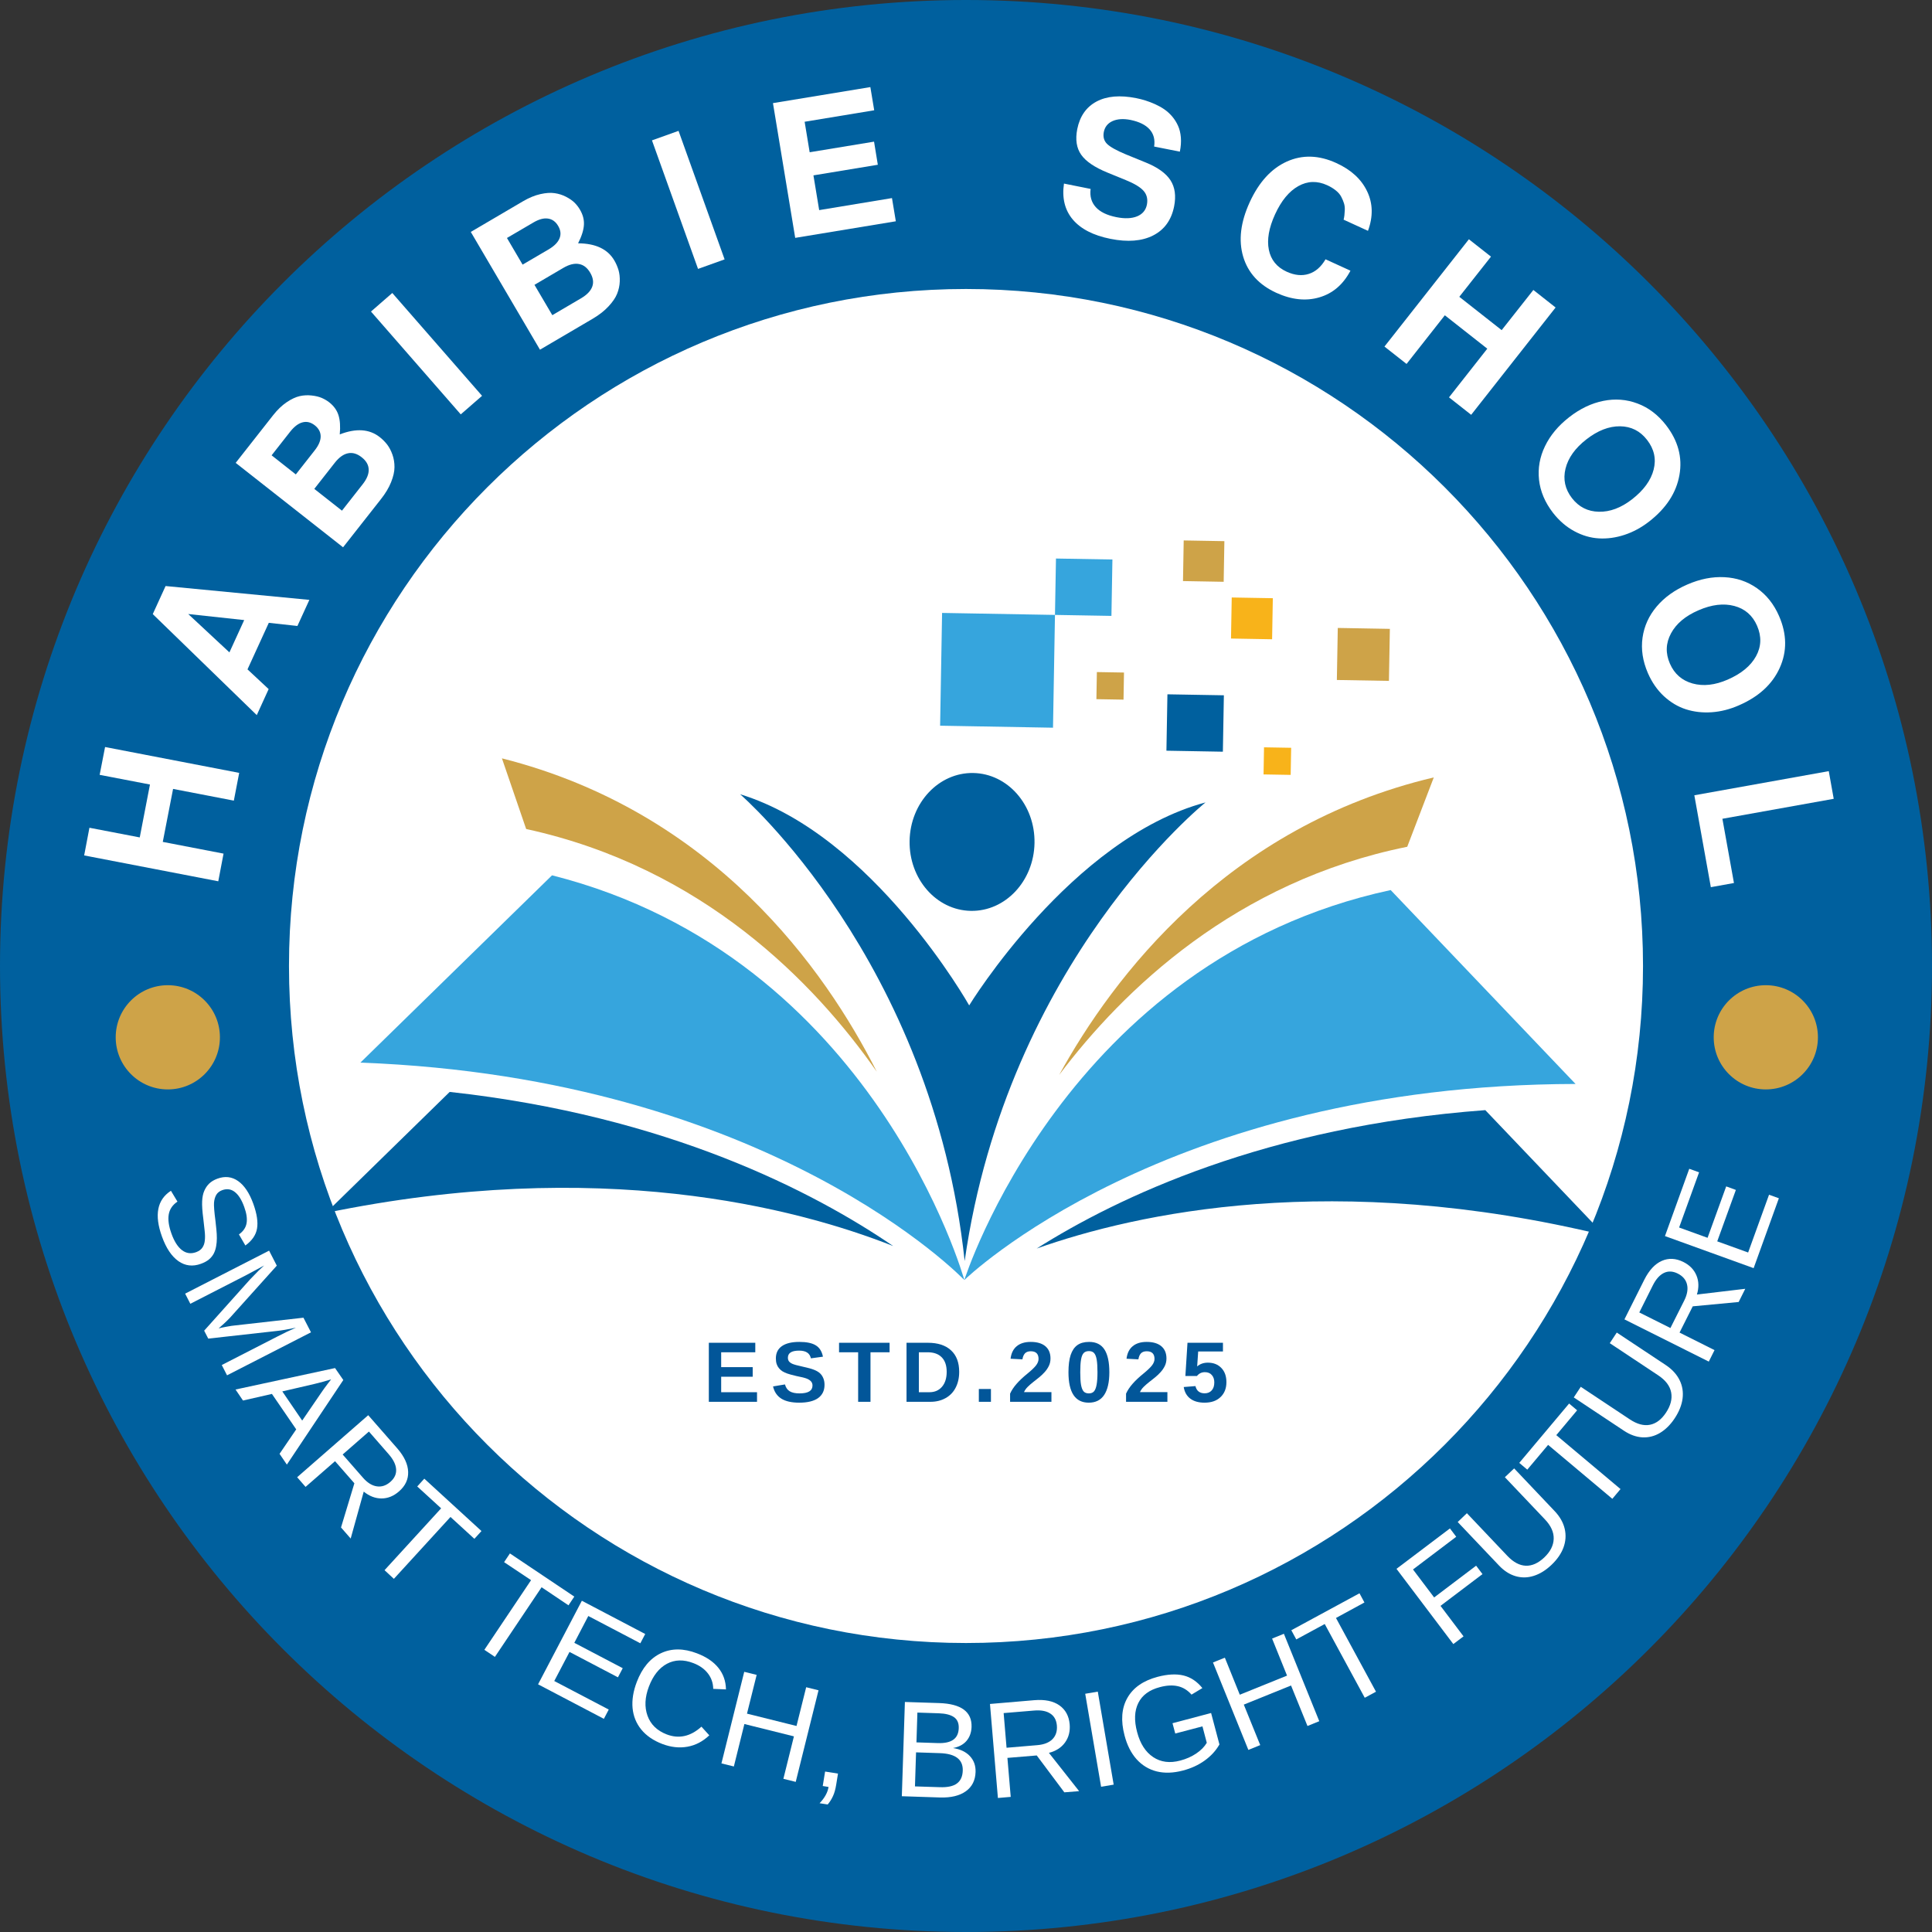 <svg xmlns="http://www.w3.org/2000/svg" xmlns:xlink="http://www.w3.org/1999/xlink" width="512" zoomAndPan="magnify" viewBox="0 0 384 384" height="512" preserveAspectRatio="xMidYMid meet" version="1.0"><rect x="0" y="0" width="384" height="384" fill="#333333" stroke="none"/><defs><g/><clipPath id="00ae2fe499"><path d="M 192 0 C 85.961 0 0 85.961 0 192 C 0 298.039 85.961 384 192 384 C 298.039 384 384 298.039 384 192 C 384 85.961 298.039 0 192 0 Z M 192 0 " clip-rule="nonzero"/></clipPath><clipPath id="7a57d442fa"><path d="M 57.438 57.438 L 326.562 57.438 L 326.562 326.562 L 57.438 326.562 Z M 57.438 57.438 " clip-rule="nonzero"/></clipPath><clipPath id="7ba59be130"><path d="M 192 57.438 C 117.684 57.438 57.438 117.684 57.438 192 C 57.438 266.316 117.684 326.562 192 326.562 C 266.316 326.562 326.562 266.316 326.562 192 C 326.562 117.684 266.316 57.438 192 57.438 Z M 192 57.438 " clip-rule="nonzero"/></clipPath><clipPath id="dd21ffedb2"><path d="M 191.66 176.793 L 313.188 176.793 L 313.188 254.414 L 191.66 254.414 Z M 191.66 176.793 " clip-rule="nonzero"/></clipPath><clipPath id="339d697156"><path d="M 206.02 220.477 L 318.953 220.477 L 318.953 248.312 L 206.02 248.312 Z M 206.02 220.477 " clip-rule="nonzero"/></clipPath><clipPath id="f5f927dfab"><path d="M 71.422 173.797 L 191.875 173.797 L 191.875 254.414 L 71.422 254.414 Z M 71.422 173.797 " clip-rule="nonzero"/></clipPath><clipPath id="860d5d7da4"><path d="M 64.738 217 L 178 217 L 178 248 L 64.738 248 Z M 64.738 217 " clip-rule="nonzero"/></clipPath><clipPath id="8ba869fd02"><path d="M 235 107.414 L 244 107.414 L 244 116 L 235 116 Z M 235 107.414 " clip-rule="nonzero"/></clipPath><clipPath id="bfa860cc69"><path d="M 22.996 195.816 L 43.711 195.816 L 43.711 216.531 L 22.996 216.531 Z M 22.996 195.816 " clip-rule="nonzero"/></clipPath><clipPath id="98c6e866ce"><path d="M 33.355 195.816 C 27.633 195.816 22.996 200.453 22.996 206.172 C 22.996 211.895 27.633 216.531 33.355 216.531 C 39.074 216.531 43.711 211.895 43.711 206.172 C 43.711 200.453 39.074 195.816 33.355 195.816 Z M 33.355 195.816 " clip-rule="nonzero"/></clipPath><clipPath id="e7bf8278f8"><path d="M 340.613 195.816 L 361.328 195.816 L 361.328 216.531 L 340.613 216.531 Z M 340.613 195.816 " clip-rule="nonzero"/></clipPath><clipPath id="3d5fe58090"><path d="M 350.969 195.816 C 345.25 195.816 340.613 200.453 340.613 206.172 C 340.613 211.895 345.25 216.531 350.969 216.531 C 356.691 216.531 361.328 211.895 361.328 206.172 C 361.328 200.453 356.691 195.816 350.969 195.816 Z M 350.969 195.816 " clip-rule="nonzero"/></clipPath></defs><g clip-path="url(#00ae2fe499)"><rect x="-38.4" width="460.8" fill="#00609e" y="-38.4" height="460.8" fill-opacity="1"/></g><g clip-path="url(#7a57d442fa)"><g clip-path="url(#7ba59be130)"><path fill="#ffffff" d="M 57.438 57.438 L 326.562 57.438 L 326.562 326.562 L 57.438 326.562 Z M 57.438 57.438 " fill-opacity="1" fill-rule="nonzero"/></g></g><g clip-path="url(#dd21ffedb2)"><path fill="#36a5dd" d="M 276.406 176.906 L 313.152 215.445 C 231.359 215.617 191.668 254.418 191.668 254.418 C 191.668 254.418 211.738 190.844 276.406 176.906 " fill-opacity="1" fill-rule="nonzero"/></g><g clip-path="url(#339d697156)"><path fill="#00609e" d="M 318.953 245.547 C 265.113 232.441 225.801 241.164 206.047 248.156 C 222.117 237.992 251.688 223.867 295.215 220.648 L 318.953 245.547 " fill-opacity="1" fill-rule="nonzero"/></g><g clip-path="url(#f5f927dfab)"><path fill="#36a5dd" d="M 109.719 173.977 L 71.633 211.203 C 153.371 214.246 191.668 254.418 191.668 254.418 C 191.668 254.418 173.852 190.18 109.719 173.977 " fill-opacity="1" fill-rule="nonzero"/></g><g clip-path="url(#860d5d7da4)"><path fill="#00609e" d="M 64.777 241.078 C 119.047 229.871 158.027 239.973 177.523 247.656 C 161.82 236.934 132.766 221.777 89.379 217.027 L 64.777 241.078 " fill-opacity="1" fill-rule="nonzero"/></g><path fill="#cea348" d="M 284.977 154.516 L 279.699 168.301 C 245.559 175.203 223.246 196.754 210.523 213.641 C 221.277 194.086 243.898 164.234 284.977 154.516 " fill-opacity="1" fill-rule="nonzero"/><path fill="#cea348" d="M 99.762 150.727 L 104.578 164.77 C 139.691 172.422 161.887 195.316 174.262 213.004 C 164.027 192.73 141.883 161.371 99.762 150.727 " fill-opacity="1" fill-rule="nonzero"/><path fill="#00609e" d="M 192.633 199.832 C 192.633 199.832 173.539 165.941 147.105 157.863 C 147.105 157.863 185.332 190.781 191.734 250.641 C 200.246 191.043 239.609 159.488 239.609 159.488 C 212.906 166.633 192.633 199.832 192.633 199.832 " fill-opacity="1" fill-rule="nonzero"/><path fill="#00609e" d="M 205.617 167.559 C 205.75 159.992 200.301 153.762 193.445 153.641 C 186.59 153.52 180.922 159.555 180.789 167.125 C 180.656 174.691 186.105 180.922 192.961 181.043 C 199.816 181.164 205.484 175.125 205.617 167.559 " fill-opacity="1" fill-rule="nonzero"/><path fill="#36a5dd" d="M 209.684 122.219 L 187.246 121.824 L 186.855 144.238 L 209.293 144.637 L 209.684 122.219 " fill-opacity="1" fill-rule="nonzero"/><path fill="#36a5dd" d="M 221.102 111.207 L 209.883 111.012 L 209.684 122.219 L 220.906 122.414 L 221.102 111.207 " fill-opacity="1" fill-rule="nonzero"/><path fill="#00609e" d="M 243.254 138.195 L 232.035 138 L 231.836 149.207 L 243.055 149.406 L 243.254 138.195 " fill-opacity="1" fill-rule="nonzero"/><path fill="#cea348" d="M 223.402 133.672 L 218.012 133.578 L 217.918 138.965 L 223.309 139.059 L 223.402 133.672 " fill-opacity="1" fill-rule="nonzero"/><path fill="#cea348" d="M 276.246 124.992 L 265.895 124.809 L 265.711 135.152 L 276.062 135.332 L 276.246 124.992 " fill-opacity="1" fill-rule="nonzero"/><path fill="#f8b31a" d="M 256.629 148.629 L 251.234 148.535 L 251.141 153.922 L 256.531 154.016 L 256.629 148.629 " fill-opacity="1" fill-rule="nonzero"/><g clip-path="url(#8ba869fd02)"><path fill="#cea348" d="M 243.355 107.559 L 235.27 107.418 L 235.129 115.492 L 243.215 115.637 L 243.355 107.559 " fill-opacity="1" fill-rule="nonzero"/></g><path fill="#f8b31a" d="M 252.984 118.898 L 244.816 118.754 L 244.672 126.914 L 252.84 127.059 L 252.984 118.898 " fill-opacity="1" fill-rule="nonzero"/><g fill="#ffffff" fill-opacity="1"><g transform="translate(42.9, 177.632)"><g><path d="M -8.5 -20.828 L -10.547 -10.297 L 1.531 -7.969 L 0.484 -2.469 L -26.172 -7.609 L -25.125 -13.109 L -15.125 -11.188 L -13.094 -21.703 L -23.094 -23.625 L -22.016 -29.156 L 4.641 -24.016 L 3.578 -18.5 Z M -8.5 -20.828 "/></g></g></g><g fill="#ffffff" fill-opacity="1"><g transform="translate(50.63, 143.011)"><g><path d="M 2.797 -19.219 L -1.438 -9.969 L 2.766 -6.047 L 0.406 -0.875 L -20.266 -20.953 L -17.719 -26.531 L 10.859 -23.781 L 8.484 -18.594 Z M -2.094 -19.766 L -13.219 -20.969 L -5.031 -13.344 Z M -2.094 -19.766 "/></g></g></g><g fill="#ffffff" fill-opacity="1"><g transform="translate(66.297, 111.186)"><g><path d="M 9.172 -24.312 C 9.723 -23.883 10.211 -23.395 10.641 -22.844 C 11.066 -22.289 11.422 -21.617 11.703 -20.828 C 11.984 -20.035 12.117 -19.203 12.109 -18.328 C 12.109 -17.461 11.883 -16.473 11.438 -15.359 C 11 -14.254 10.328 -13.129 9.422 -11.984 L 1.891 -2.406 L -19.453 -19.188 L -12 -28.672 C -11.156 -29.742 -10.266 -30.598 -9.328 -31.234 C -8.391 -31.867 -7.523 -32.273 -6.734 -32.453 C -5.941 -32.629 -5.148 -32.672 -4.359 -32.578 C -3.566 -32.492 -2.895 -32.332 -2.344 -32.094 C -1.789 -31.852 -1.297 -31.562 -0.859 -31.219 C 0.047 -30.508 0.656 -29.664 0.969 -28.688 C 1.289 -27.707 1.379 -26.426 1.234 -24.844 C 4.473 -26.102 7.117 -25.926 9.172 -24.312 Z M -12.312 -20.688 L -7.5 -16.891 L -3.781 -21.625 C -2.969 -22.645 -2.562 -23.582 -2.562 -24.438 C -2.562 -25.289 -2.945 -26.023 -3.719 -26.641 C -4.5 -27.254 -5.301 -27.457 -6.125 -27.25 C -6.957 -27.051 -7.781 -26.441 -8.594 -25.422 Z M -3.828 -14.016 L 1.672 -9.688 L 5.766 -14.906 C 6.609 -15.969 7.016 -16.953 6.984 -17.859 C 6.961 -18.773 6.5 -19.586 5.594 -20.297 C 4.688 -21.016 3.781 -21.281 2.875 -21.094 C 1.977 -20.914 1.109 -20.297 0.266 -19.234 Z M -3.828 -14.016 "/></g></g></g><g fill="#ffffff" fill-opacity="1"><g transform="translate(89.829, 83.891)"><g><path d="M -11.859 -25.656 L 5.984 -5.219 L 1.75 -1.531 L -16.094 -21.969 Z M -11.859 -25.656 "/></g></g></g><g fill="#ffffff" fill-opacity="1"><g transform="translate(104.683, 71.051)"><g><path d="M 17.422 -19.281 C 17.773 -18.676 18.051 -18.039 18.25 -17.375 C 18.445 -16.707 18.531 -15.953 18.5 -15.109 C 18.469 -14.273 18.289 -13.457 17.969 -12.656 C 17.645 -11.852 17.07 -11.016 16.25 -10.141 C 15.438 -9.266 14.406 -8.457 13.156 -7.719 L 2.641 -1.547 L -11.109 -24.953 L -0.703 -31.062 C 0.473 -31.75 1.613 -32.219 2.719 -32.469 C 3.82 -32.719 4.773 -32.781 5.578 -32.656 C 6.379 -32.539 7.129 -32.301 7.828 -31.938 C 8.535 -31.57 9.102 -31.176 9.531 -30.75 C 9.957 -30.32 10.305 -29.867 10.578 -29.391 C 11.172 -28.391 11.438 -27.379 11.375 -26.359 C 11.32 -25.336 10.938 -24.113 10.219 -22.688 C 13.695 -22.676 16.098 -21.539 17.422 -19.281 Z M -3.922 -23.75 L -0.812 -18.453 L 4.391 -21.5 C 5.504 -22.164 6.219 -22.895 6.531 -23.688 C 6.852 -24.477 6.758 -25.301 6.25 -26.156 C 5.75 -27.008 5.07 -27.492 4.219 -27.609 C 3.375 -27.734 2.395 -27.461 1.281 -26.797 Z M 1.547 -14.438 L 5.094 -8.406 L 10.812 -11.766 C 11.977 -12.453 12.719 -13.223 13.031 -14.078 C 13.344 -14.93 13.207 -15.852 12.625 -16.844 C 12.039 -17.844 11.289 -18.422 10.375 -18.578 C 9.469 -18.742 8.43 -18.484 7.266 -17.797 Z M 1.547 -14.438 "/></g></g></g><g fill="#ffffff" fill-opacity="1"><g transform="translate(136.553, 54.227)"><g><path d="M -1.688 -28.219 L 7.469 -2.672 L 2.188 -0.781 L -6.969 -26.328 Z M -1.688 -28.219 "/></g></g></g><g fill="#ffffff" fill-opacity="1"><g transform="translate(155.162, 47.762)"><g><path d="M 6.516 -12.906 L 7.656 -6 L 22.125 -8.391 L 22.891 -3.781 L 2.891 -0.484 L -1.531 -27.266 L 17.828 -30.453 L 18.594 -25.844 L 4.766 -23.562 L 5.766 -17.5 L 18.562 -19.609 L 19.312 -15.016 Z M 6.516 -12.906 "/></g></g></g><g fill="#ffffff" fill-opacity="1"><g transform="translate(188.997, 43.684)"><g/></g></g><g fill="#ffffff" fill-opacity="1"><g transform="translate(208.69, 44.206)"><g><path d="M 25.812 -14.062 L 20.703 -15.078 C 20.91 -16.461 20.609 -17.602 19.797 -18.5 C 18.992 -19.395 17.723 -20.02 15.984 -20.375 C 14.578 -20.645 13.395 -20.566 12.438 -20.141 C 11.488 -19.711 10.91 -18.992 10.703 -17.984 C 10.516 -17.016 10.727 -16.223 11.344 -15.609 C 11.957 -15.004 13.195 -14.312 15.062 -13.531 L 19.078 -11.891 C 21.43 -10.93 23.055 -9.758 23.953 -8.375 C 24.848 -6.988 25.086 -5.254 24.672 -3.172 C 24.129 -0.461 22.738 1.457 20.5 2.594 C 18.27 3.727 15.441 3.953 12.016 3.266 C 8.617 2.586 6.125 1.305 4.531 -0.578 C 2.945 -2.461 2.363 -4.844 2.781 -7.719 L 8.078 -6.656 C 7.891 -5.219 8.227 -4.016 9.094 -3.047 C 9.957 -2.086 11.32 -1.422 13.188 -1.047 C 14.852 -0.711 16.227 -0.766 17.312 -1.203 C 18.395 -1.648 19.047 -2.426 19.266 -3.531 C 19.473 -4.613 19.258 -5.52 18.625 -6.25 C 17.988 -6.988 16.797 -7.711 15.047 -8.422 L 11.453 -9.891 C 8.879 -10.941 7.129 -12.129 6.203 -13.453 C 5.273 -14.773 5.016 -16.473 5.422 -18.547 C 5.941 -21.117 7.223 -22.945 9.266 -24.031 C 11.305 -25.113 13.926 -25.336 17.125 -24.703 C 17.758 -24.578 18.375 -24.422 18.969 -24.234 C 19.57 -24.047 20.211 -23.801 20.891 -23.5 C 21.566 -23.195 22.18 -22.852 22.734 -22.469 C 23.297 -22.082 23.816 -21.609 24.297 -21.047 C 24.773 -20.484 25.16 -19.867 25.453 -19.203 C 25.754 -18.547 25.941 -17.773 26.016 -16.891 C 26.086 -16.004 26.02 -15.062 25.812 -14.062 Z M 25.812 -14.062 "/></g></g></g><g fill="#ffffff" fill-opacity="1"><g transform="translate(241.366, 51.646)"><g><path d="M 25.688 -7.984 C 25.77 -8.316 25.82 -8.602 25.844 -8.844 C 25.875 -9.082 25.898 -9.438 25.922 -9.906 C 25.941 -10.383 25.891 -10.82 25.766 -11.219 C 25.648 -11.613 25.473 -12.039 25.234 -12.5 C 25.004 -12.957 24.648 -13.379 24.172 -13.766 C 23.691 -14.16 23.113 -14.516 22.438 -14.828 C 20.445 -15.742 18.531 -15.688 16.688 -14.656 C 14.852 -13.633 13.312 -11.766 12.062 -9.047 C 10.832 -6.359 10.422 -4.008 10.828 -2 C 11.234 0.008 12.414 1.461 14.375 2.359 C 15.957 3.078 17.414 3.223 18.75 2.797 C 20.094 2.379 21.207 1.41 22.094 -0.109 L 27.047 2.156 C 25.598 4.906 23.539 6.672 20.875 7.453 C 18.219 8.242 15.359 7.941 12.297 6.547 C 8.867 4.973 6.676 2.57 5.719 -0.656 C 4.77 -3.883 5.203 -7.477 7.016 -11.438 C 8.848 -15.438 11.305 -18.133 14.391 -19.531 C 17.484 -20.926 20.77 -20.828 24.25 -19.234 C 27.176 -17.898 29.211 -16.031 30.359 -13.625 C 31.516 -11.219 31.57 -8.598 30.531 -5.766 Z M 25.688 -7.984 "/></g></g></g><g fill="#ffffff" fill-opacity="1"><g transform="translate(273.188, 67.321)"><g><path d="M 22.422 1.984 L 13.984 -4.656 L 6.375 5.016 L 1.984 1.562 L 18.766 -19.766 L 23.156 -16.312 L 16.859 -8.328 L 25.281 -1.703 L 31.578 -9.688 L 36 -6.203 L 19.219 15.125 L 14.812 11.656 Z M 22.422 1.984 "/></g></g></g><g fill="#ffffff" fill-opacity="1"><g transform="translate(300.441, 89.931)"><g><path d="M 6.641 -1.25 C 7.68 -3.406 9.285 -5.328 11.453 -7.016 C 13.617 -8.703 15.875 -9.781 18.219 -10.25 C 20.57 -10.727 22.836 -10.555 25.016 -9.734 C 27.203 -8.922 29.094 -7.488 30.688 -5.438 C 33.094 -2.332 33.984 0.973 33.359 4.484 C 32.742 8.004 30.734 11.086 27.328 13.734 C 25.785 14.93 24.156 15.812 22.438 16.375 C 20.727 16.938 19.035 17.172 17.359 17.078 C 15.68 16.984 14.047 16.504 12.453 15.641 C 10.867 14.785 9.461 13.57 8.234 12 C 6.641 9.938 5.711 7.75 5.453 5.438 C 5.203 3.125 5.598 0.895 6.641 -1.25 Z M 26.922 -2.5 C 25.547 -4.281 23.754 -5.18 21.547 -5.203 C 19.348 -5.223 17.125 -4.359 14.875 -2.609 C 12.633 -0.867 11.25 1.066 10.719 3.203 C 10.195 5.336 10.625 7.297 12 9.078 C 13.363 10.836 15.145 11.738 17.344 11.781 C 19.551 11.832 21.75 11.008 23.938 9.312 C 26.258 7.508 27.691 5.539 28.234 3.406 C 28.773 1.281 28.336 -0.688 26.922 -2.5 Z M 26.922 -2.5 "/></g></g></g><g fill="#ffffff" fill-opacity="1"><g transform="translate(322.529, 120.126)"><g><path d="M 6.75 0.422 C 8.289 -1.398 10.32 -2.859 12.844 -3.953 C 15.363 -5.047 17.816 -5.531 20.203 -5.406 C 22.598 -5.289 24.75 -4.566 26.656 -3.234 C 28.57 -1.898 30.047 -0.047 31.078 2.328 C 32.641 5.93 32.68 9.363 31.203 12.625 C 29.734 15.883 27.02 18.367 23.062 20.078 C 21.281 20.859 19.488 21.312 17.688 21.438 C 15.883 21.562 14.18 21.367 12.578 20.859 C 10.984 20.348 9.52 19.477 8.188 18.25 C 6.863 17.02 5.801 15.488 5 13.656 C 3.969 11.27 3.613 8.922 3.938 6.609 C 4.27 4.305 5.207 2.242 6.75 0.422 Z M 26.703 4.25 C 25.805 2.188 24.297 0.875 22.172 0.312 C 20.047 -0.25 17.676 0.035 15.062 1.172 C 12.457 2.297 10.633 3.828 9.594 5.766 C 8.551 7.703 8.477 9.703 9.375 11.766 C 10.258 13.805 11.758 15.125 13.875 15.719 C 16 16.312 18.328 16.055 20.859 14.953 C 23.566 13.773 25.445 12.223 26.5 10.297 C 27.551 8.379 27.617 6.363 26.703 4.25 Z M 26.703 4.25 "/></g></g></g><g fill="#ffffff" fill-opacity="1"><g transform="translate(336.231, 155.145)"><g><path d="M 28.234 3.625 L 6.109 7.594 L 8.406 20.359 L 3.812 21.188 L 0.531 2.922 L 27.25 -1.875 Z M 28.234 3.625 "/></g></g></g><g fill="#ffffff" fill-opacity="1"><g transform="translate(29.319, 237.051)"><g><path d="M 10.609 14.141 C 8.984 14.734 7.492 14.555 6.141 13.609 C 4.797 12.66 3.707 11.035 2.875 8.734 C 1.32 4.43 1.914 1.395 4.656 -0.375 L 5.953 1.781 C 4.984 2.426 4.406 3.273 4.219 4.328 C 4.039 5.379 4.223 6.656 4.766 8.156 C 5.316 9.688 6.008 10.773 6.844 11.422 C 7.688 12.066 8.625 12.203 9.656 11.828 C 10.227 11.617 10.645 11.316 10.906 10.922 C 11.176 10.535 11.336 10.062 11.391 9.5 C 11.453 8.945 11.441 8.312 11.359 7.594 C 11.285 6.875 11.195 6.082 11.094 5.219 C 10.895 3.707 10.816 2.535 10.859 1.703 C 10.898 0.879 11.039 0.191 11.281 -0.359 C 11.52 -0.922 11.848 -1.406 12.266 -1.812 C 12.691 -2.219 13.234 -2.539 13.891 -2.781 C 15.398 -3.332 16.77 -3.176 18 -2.312 C 19.238 -1.445 20.25 0.062 21.031 2.219 C 21.75 4.219 21.992 5.859 21.766 7.141 C 21.547 8.422 20.773 9.539 19.453 10.5 L 18.172 8.297 C 19.023 7.703 19.531 6.961 19.688 6.078 C 19.844 5.191 19.688 4.109 19.219 2.828 C 18.707 1.41 18.082 0.422 17.344 -0.141 C 16.613 -0.711 15.785 -0.832 14.859 -0.5 C 14.316 -0.301 13.922 0.004 13.672 0.422 C 13.422 0.848 13.27 1.375 13.219 2 C 13.176 2.625 13.27 3.812 13.5 5.562 C 13.57 6.145 13.633 6.734 13.688 7.328 C 13.75 7.922 13.781 8.492 13.781 9.047 C 13.781 9.598 13.734 10.129 13.641 10.641 C 13.555 11.16 13.398 11.645 13.172 12.094 C 12.941 12.539 12.617 12.938 12.203 13.281 C 11.785 13.625 11.254 13.91 10.609 14.141 Z M 10.609 14.141 "/></g></g></g><g fill="#ffffff" fill-opacity="1"><g transform="translate(35.782, 255.137)"><g><path d="M 8.297 16.172 L 19.422 10.469 C 20.648 9.832 21.852 9.258 23.031 8.75 C 21.414 9.094 20.133 9.312 19.188 9.406 L 5.609 10.922 L 4.797 9.344 L 13.922 -0.844 L 15.578 -2.547 L 16.703 -3.609 L 15.391 -2.891 L 13.172 -1.703 L 2.047 4 L 1.016 1.984 L 17.703 -6.562 L 19.234 -3.578 L 9.922 6.781 C 9.547 7.176 9.129 7.582 8.672 8 C 8.223 8.414 7.891 8.711 7.672 8.891 C 8.016 8.797 8.555 8.68 9.297 8.547 C 10.047 8.41 10.52 8.336 10.719 8.328 L 24.531 6.766 L 26.031 9.672 L 9.344 18.219 Z M 8.297 16.172 "/></g></g></g><g fill="#ffffff" fill-opacity="1"><g transform="translate(46.782, 276.147)"><g><path d="M 8.781 12.812 L 12.094 7.953 L 7.266 0.906 L 1.516 2.219 L 0.031 0.031 L 19.812 -4.234 L 21.453 -1.859 L 10.234 14.953 Z M 19.031 -1.984 L 18.656 -1.875 C 17.926 -1.645 16.969 -1.383 15.781 -1.094 L 9.328 0.406 L 13.281 6.203 L 17.031 0.719 C 17.395 0.176 17.828 -0.422 18.328 -1.078 Z M 19.031 -1.984 "/></g></g></g><g fill="#ffffff" fill-opacity="1"><g transform="translate(57.592, 291.922)"><g><path d="M 10.188 11.672 L 12.844 2.891 L 9 -1.5 L 3.141 3.609 L 1.469 1.688 L 15.594 -10.641 L 21.406 -4 C 22.781 -2.406 23.488 -0.863 23.531 0.625 C 23.582 2.113 22.977 3.406 21.719 4.5 C 20.664 5.426 19.516 5.895 18.266 5.906 C 17.016 5.914 15.828 5.461 14.703 4.547 L 12.109 13.875 Z M 20 2.609 C 20.82 1.891 21.203 1.062 21.141 0.125 C 21.086 -0.812 20.602 -1.805 19.688 -2.859 L 15.734 -7.391 L 10.516 -2.828 L 14.547 1.781 C 15.43 2.789 16.348 3.363 17.297 3.5 C 18.254 3.645 19.156 3.348 20 2.609 Z M 20 2.609 "/></g></g></g><g fill="#ffffff" fill-opacity="1"><g transform="translate(71.226, 307.337)"><g><path d="M 18.312 -5.828 L 7.062 6.469 L 5.203 4.75 L 16.453 -7.547 L 11.703 -11.891 L 13.109 -13.438 L 24.469 -3.031 L 23.062 -1.484 Z M 18.312 -5.828 "/></g></g></g><g fill="#ffffff" fill-opacity="1"><g transform="translate(84.075, 318.822)"><g/></g></g><g fill="#ffffff" fill-opacity="1"><g transform="translate(90.412, 323.991)"><g><path d="M 17.234 -8.516 L 7.953 5.328 L 5.859 3.922 L 15.141 -9.922 L 9.781 -13.5 L 10.938 -15.234 L 23.734 -6.656 L 22.578 -4.922 Z M 17.234 -8.516 "/></g></g></g><g fill="#ffffff" fill-opacity="1"><g transform="translate(104.961, 333.74)"><g><path d="M 1.984 1.031 L 10.688 -15.578 L 23.281 -8.969 L 22.312 -7.125 L 11.969 -12.547 L 9.188 -7.219 L 18.812 -2.172 L 17.859 -0.359 L 8.234 -5.406 L 5.203 0.375 L 16.031 6.047 L 15.062 7.891 Z M 1.984 1.031 "/></g></g></g><g fill="#ffffff" fill-opacity="1"><g transform="translate(121.901, 342.611)"><g><path d="M 15.891 -12.062 C 13.961 -12.801 12.219 -12.754 10.656 -11.922 C 9.102 -11.086 7.91 -9.582 7.078 -7.406 C 6.266 -5.27 6.172 -3.332 6.797 -1.594 C 7.422 0.133 8.688 1.367 10.594 2.109 C 13.039 3.047 15.348 2.535 17.516 0.578 L 19.078 2.297 C 17.785 3.523 16.336 4.281 14.734 4.562 C 13.129 4.852 11.461 4.672 9.734 4.016 C 7.961 3.336 6.57 2.383 5.562 1.156 C 4.562 -0.07 3.984 -1.492 3.828 -3.109 C 3.68 -4.734 3.961 -6.473 4.672 -8.328 C 5.742 -11.117 7.336 -13.016 9.453 -14.016 C 11.578 -15.023 13.969 -15.02 16.625 -14 C 18.488 -13.289 19.906 -12.332 20.875 -11.125 C 21.852 -9.914 22.359 -8.484 22.391 -6.828 L 19.859 -6.938 C 19.836 -8.113 19.477 -9.145 18.781 -10.031 C 18.094 -10.914 17.129 -11.594 15.891 -12.062 Z M 15.891 -12.062 "/></g></g></g><g fill="#ffffff" fill-opacity="1"><g transform="translate(141.219, 349.943)"><g><path d="M 14.484 3.609 L 16.578 -4.828 L 6.734 -7.281 L 4.641 1.156 L 2.172 0.547 L 6.703 -17.656 L 9.172 -17.047 L 7.25 -9.344 L 17.094 -6.891 L 19.016 -14.594 L 21.469 -13.984 L 16.938 4.219 Z M 14.484 3.609 "/></g></g></g><g fill="#ffffff" fill-opacity="1"><g transform="translate(161.026, 354.577)"><g><path d="M 5.531 -2.062 L 5.172 0.156 C 5.023 1.07 4.812 1.828 4.531 2.422 C 4.258 3.023 3.91 3.578 3.484 4.078 L 1.875 3.828 C 2.883 2.773 3.477 1.695 3.656 0.594 L 2.5 0.406 L 2.969 -2.469 Z M 5.531 -2.062 "/></g></g></g><g fill="#ffffff" fill-opacity="1"><g transform="translate(168.868, 355.829)"><g/></g></g><g fill="#ffffff" fill-opacity="1"><g transform="translate(177.011, 356.936)"><g><path d="M 16.891 -4.734 C 16.836 -3.066 16.191 -1.789 14.953 -0.906 C 13.711 -0.02 12.008 0.391 9.844 0.328 L 2.234 0.078 L 2.844 -18.656 L 9.656 -18.438 C 14.039 -18.289 16.188 -16.707 16.094 -13.688 C 16.051 -12.57 15.711 -11.645 15.078 -10.906 C 14.441 -10.176 13.551 -9.707 12.406 -9.5 C 13.875 -9.27 15 -8.727 15.781 -7.875 C 16.562 -7.031 16.93 -5.984 16.891 -4.734 Z M 13.547 -13.469 C 13.578 -14.469 13.254 -15.195 12.578 -15.656 C 11.898 -16.113 10.906 -16.363 9.594 -16.406 L 5.328 -16.547 L 5.141 -10.625 L 9.406 -10.484 C 10.758 -10.441 11.781 -10.664 12.469 -11.156 C 13.156 -11.645 13.516 -12.414 13.547 -13.469 Z M 14.344 -5.016 C 14.414 -7.223 12.898 -8.379 9.797 -8.484 L 5.062 -8.641 L 4.844 -1.875 L 9.781 -1.719 C 11.332 -1.664 12.473 -1.914 13.203 -2.469 C 13.93 -3.02 14.312 -3.867 14.344 -5.016 Z M 14.344 -5.016 "/></g></g></g><g fill="#ffffff" fill-opacity="1"><g transform="translate(196.123, 357.551)"><g><path d="M 15.422 -1.312 L 9.938 -8.641 L 4.109 -8.156 L 4.766 -0.406 L 2.219 -0.188 L 0.641 -18.875 L 9.438 -19.625 C 11.539 -19.801 13.203 -19.461 14.422 -18.609 C 15.648 -17.754 16.336 -16.492 16.484 -14.828 C 16.598 -13.43 16.289 -12.227 15.562 -11.219 C 14.832 -10.207 13.766 -9.52 12.359 -9.156 L 18.359 -1.547 Z M 13.938 -14.594 C 13.844 -15.688 13.398 -16.484 12.609 -16.984 C 11.828 -17.492 10.742 -17.688 9.359 -17.562 L 3.359 -17.062 L 3.938 -10.172 L 10.047 -10.688 C 11.379 -10.801 12.383 -11.195 13.062 -11.875 C 13.738 -12.562 14.031 -13.469 13.938 -14.594 Z M 13.938 -14.594 "/></g></g></g><g fill="#ffffff" fill-opacity="1"><g transform="translate(216.367, 355.554)"><g><path d="M 2.484 -0.422 L -0.672 -18.906 L 1.828 -19.328 L 4.984 -0.844 Z M 2.484 -0.422 "/></g></g></g><g fill="#ffffff" fill-opacity="1"><g transform="translate(224.591, 354.426)"><g><path d="M -1.078 -9.484 C -1.859 -12.43 -1.672 -14.922 -0.516 -16.953 C 0.629 -18.984 2.629 -20.379 5.484 -21.141 C 7.492 -21.672 9.219 -21.758 10.656 -21.406 C 12.094 -21.051 13.336 -20.219 14.391 -18.906 L 12.234 -17.609 C 11.453 -18.492 10.547 -19.051 9.516 -19.281 C 8.484 -19.52 7.289 -19.457 5.938 -19.094 C 3.852 -18.551 2.426 -17.5 1.656 -15.938 C 0.883 -14.383 0.805 -12.457 1.422 -10.156 C 2.023 -7.863 3.086 -6.207 4.609 -5.188 C 6.129 -4.176 7.926 -3.945 10 -4.5 C 11.188 -4.812 12.242 -5.281 13.172 -5.906 C 14.098 -6.531 14.797 -7.238 15.266 -8.031 L 14.406 -11.297 L 9 -9.875 L 8.453 -11.922 L 16.125 -13.953 L 17.781 -7.703 C 17.082 -6.473 16.102 -5.406 14.844 -4.5 C 13.594 -3.602 12.148 -2.941 10.516 -2.516 C 8.617 -2.016 6.883 -1.957 5.312 -2.344 C 3.75 -2.738 2.414 -3.547 1.312 -4.766 C 0.219 -5.992 -0.578 -7.566 -1.078 -9.484 Z M -1.078 -9.484 "/></g></g></g><g fill="#ffffff" fill-opacity="1"><g transform="translate(246.043, 348.649)"><g><path d="M 13.828 -5.594 L 10.562 -13.641 L 1.172 -9.844 L 4.438 -1.797 L 2.078 -0.844 L -4.953 -18.219 L -2.594 -19.172 L 0.375 -11.812 L 9.766 -15.609 L 6.797 -22.969 L 9.141 -23.922 L 16.172 -6.547 Z M 13.828 -5.594 "/></g></g></g><g fill="#ffffff" fill-opacity="1"><g transform="translate(265.067, 340.803)"><g><path d="M 0.469 -19.219 L 8.422 -4.562 L 6.188 -3.359 L -1.766 -18.016 L -7.422 -14.953 L -8.406 -16.781 L 5.141 -24.125 L 6.125 -22.297 Z M 0.469 -19.219 "/></g></g></g><g fill="#ffffff" fill-opacity="1"><g transform="translate(280.126, 332.419)"><g/></g></g><g fill="#ffffff" fill-opacity="1"><g transform="translate(287.078, 328.115)"><g><path d="M -6.234 -16.172 L -2.031 -10.609 L 6.312 -16.922 L 7.578 -15.25 L -0.766 -8.938 L 3.812 -2.875 L 1.781 -1.344 L -9.516 -16.297 L 1.109 -24.328 L 2.359 -22.672 Z M -6.234 -16.172 "/></g></g></g><g fill="#ffffff" fill-opacity="1"><g transform="translate(301.105, 317.56)"><g><path d="M 7.234 -6.5 C 6.117 -5.445 4.953 -4.727 3.734 -4.344 C 2.523 -3.957 1.328 -3.938 0.141 -4.281 C -1.047 -4.625 -2.145 -5.328 -3.156 -6.391 L -11.375 -15.047 L -9.547 -16.797 L -1.484 -8.297 C -0.297 -7.055 0.914 -6.41 2.156 -6.359 C 3.395 -6.316 4.613 -6.859 5.812 -7.984 C 7.031 -9.141 7.66 -10.375 7.703 -11.688 C 7.754 -13 7.172 -14.297 5.953 -15.578 L -2 -23.953 L -0.156 -25.703 L 7.891 -17.219 C 8.93 -16.125 9.598 -14.953 9.891 -13.703 C 10.18 -12.461 10.102 -11.227 9.656 -10 C 9.207 -8.77 8.398 -7.602 7.234 -6.5 Z M 7.234 -6.5 "/></g></g></g><g fill="#ffffff" fill-opacity="1"><g transform="translate(315.934, 303.291)"><g><path d="M -6.609 -18.047 L 6.156 -7.328 L 4.531 -5.391 L -8.234 -16.109 L -12.375 -11.188 L -13.969 -12.531 L -4.062 -24.328 L -2.469 -22.984 Z M -6.609 -18.047 "/></g></g></g><g fill="#ffffff" fill-opacity="1"><g transform="translate(327.253, 289.872)"><g><path d="M 5.594 -7.953 C 4.75 -6.68 3.773 -5.719 2.672 -5.062 C 1.578 -4.414 0.414 -4.125 -0.812 -4.188 C -2.051 -4.258 -3.281 -4.703 -4.5 -5.516 L -14.453 -12.125 L -13.062 -14.234 L -3.297 -7.75 C -1.859 -6.801 -0.531 -6.445 0.688 -6.688 C 1.906 -6.926 2.969 -7.727 3.875 -9.094 C 4.801 -10.488 5.145 -11.828 4.906 -13.109 C 4.664 -14.398 3.805 -15.535 2.328 -16.516 L -7.297 -22.906 L -5.906 -25.016 L 3.844 -18.547 C 5.102 -17.703 6.016 -16.707 6.578 -15.562 C 7.141 -14.426 7.336 -13.207 7.172 -11.906 C 7.004 -10.602 6.477 -9.285 5.594 -7.953 Z M 5.594 -7.953 "/></g></g></g><g fill="#ffffff" fill-opacity="1"><g transform="translate(338.634, 272.627)"><g><path d="M 6.938 -13.844 L -2.188 -12.984 L -4.812 -7.766 L 2.141 -4.281 L 1 -2 L -15.766 -10.391 L -11.812 -18.281 C -10.863 -20.164 -9.707 -21.41 -8.344 -22.016 C -6.977 -22.617 -5.547 -22.547 -4.047 -21.797 C -2.797 -21.172 -1.93 -20.281 -1.453 -19.125 C -0.973 -17.977 -0.941 -16.711 -1.359 -15.328 L 8.25 -16.469 Z M -5.172 -19.5 C -6.148 -19.988 -7.062 -20.031 -7.906 -19.625 C -8.758 -19.219 -9.5 -18.391 -10.125 -17.141 L -12.812 -11.766 L -6.625 -8.672 L -3.875 -14.141 C -3.281 -15.336 -3.098 -16.406 -3.328 -17.344 C -3.555 -18.281 -4.172 -19 -5.172 -19.5 Z M -5.172 -19.5 "/></g></g></g><g fill="#ffffff" fill-opacity="1"><g transform="translate(347.783, 254.149)"><g><path d="M 0.766 -2.094 L -16.859 -8.469 L -12.031 -21.844 L -10.078 -21.141 L -14.047 -10.172 L -8.391 -8.125 L -4.688 -18.344 L -2.766 -17.641 L -6.469 -7.422 L -0.328 -5.203 L 3.828 -16.688 L 5.781 -15.984 Z M 0.766 -2.094 "/></g></g></g><g clip-path="url(#bfa860cc69)"><g clip-path="url(#98c6e866ce)"><path fill="#cea348" d="M 22.996 195.816 L 43.711 195.816 L 43.711 216.531 L 22.996 216.531 Z M 22.996 195.816 " fill-opacity="1" fill-rule="nonzero"/></g></g><g clip-path="url(#e7bf8278f8)"><g clip-path="url(#3d5fe58090)"><path fill="#cea348" d="M 340.613 195.816 L 361.328 195.816 L 361.328 216.531 L 340.613 216.531 Z M 340.613 195.816 " fill-opacity="1" fill-rule="nonzero"/></g></g><g fill="#025699" fill-opacity="1"><g transform="translate(139.745, 278.62)"><g><path d="M 1.141 0 L 1.141 -11.734 L 10.375 -11.734 L 10.375 -9.844 L 3.594 -9.844 L 3.594 -6.891 L 9.859 -6.891 L 9.859 -4.984 L 3.594 -4.984 L 3.594 -1.906 L 10.719 -1.906 L 10.719 0 Z M 1.141 0 "/></g></g></g><g fill="#025699" fill-opacity="1"><g transform="translate(153.162, 278.62)"><g><path d="M 10.719 -3.375 C 10.719 -2.227 10.289 -1.348 9.438 -0.734 C 8.582 -0.129 7.332 0.172 5.688 0.172 C 4.176 0.172 2.992 -0.094 2.141 -0.625 C 1.285 -1.164 0.734 -1.977 0.484 -3.062 L 2.859 -3.453 C 3.023 -2.828 3.336 -2.375 3.797 -2.094 C 4.266 -1.812 4.914 -1.672 5.75 -1.672 C 7.469 -1.672 8.328 -2.191 8.328 -3.234 C 8.328 -3.566 8.227 -3.844 8.031 -4.062 C 7.832 -4.281 7.551 -4.461 7.188 -4.609 C 6.832 -4.754 6.145 -4.926 5.125 -5.125 C 4.25 -5.332 3.641 -5.5 3.297 -5.625 C 2.953 -5.75 2.641 -5.895 2.359 -6.062 C 2.086 -6.238 1.852 -6.445 1.656 -6.688 C 1.457 -6.926 1.305 -7.203 1.203 -7.516 C 1.098 -7.836 1.047 -8.207 1.047 -8.625 C 1.047 -9.688 1.441 -10.5 2.234 -11.062 C 3.035 -11.625 4.195 -11.906 5.719 -11.906 C 7.164 -11.906 8.254 -11.676 8.984 -11.219 C 9.723 -10.77 10.195 -10.02 10.406 -8.969 L 8.016 -8.641 C 7.898 -9.148 7.656 -9.531 7.281 -9.781 C 6.906 -10.039 6.367 -10.172 5.672 -10.172 C 4.18 -10.172 3.438 -9.703 3.438 -8.766 C 3.438 -8.461 3.516 -8.211 3.672 -8.016 C 3.828 -7.828 4.062 -7.664 4.375 -7.531 C 4.688 -7.395 5.316 -7.223 6.266 -7.016 C 7.391 -6.773 8.195 -6.551 8.688 -6.344 C 9.176 -6.145 9.562 -5.91 9.844 -5.641 C 10.125 -5.367 10.336 -5.047 10.484 -4.672 C 10.641 -4.297 10.719 -3.863 10.719 -3.375 Z M 10.719 -3.375 "/></g></g></g><g fill="#025699" fill-opacity="1"><g transform="translate(166.579, 278.62)"><g><path d="M 6.438 -9.844 L 6.438 0 L 3.984 0 L 3.984 -9.844 L 0.188 -9.844 L 0.188 -11.734 L 10.234 -11.734 L 10.234 -9.844 Z M 6.438 -9.844 "/></g></g></g><g fill="#025699" fill-opacity="1"><g transform="translate(179.037, 278.62)"><g><path d="M 11.609 -5.953 C 11.609 -4.742 11.367 -3.688 10.891 -2.781 C 10.422 -1.883 9.75 -1.195 8.875 -0.719 C 8.008 -0.238 7.016 0 5.891 0 L 1.141 0 L 1.141 -11.734 L 5.391 -11.734 C 7.367 -11.734 8.898 -11.234 9.984 -10.234 C 11.066 -9.242 11.609 -7.816 11.609 -5.953 Z M 9.125 -5.953 C 9.125 -7.211 8.797 -8.176 8.141 -8.844 C 7.492 -9.508 6.562 -9.844 5.344 -9.844 L 3.594 -9.844 L 3.594 -1.906 L 5.688 -1.906 C 6.738 -1.906 7.57 -2.266 8.188 -2.984 C 8.812 -3.711 9.125 -4.703 9.125 -5.953 Z M 9.125 -5.953 "/></g></g></g><g fill="#025699" fill-opacity="1"><g transform="translate(193.395, 278.62)"><g><path d="M 1.156 0 L 1.156 -2.547 L 3.562 -2.547 L 3.562 0 Z M 1.156 0 "/></g></g></g><g fill="#025699" fill-opacity="1"><g transform="translate(200.169, 278.62)"><g><path d="M 0.594 0 L 0.594 -1.625 C 0.895 -2.289 1.328 -2.941 1.891 -3.578 C 2.453 -4.223 3.164 -4.895 4.031 -5.594 C 4.844 -6.258 5.414 -6.805 5.75 -7.234 C 6.082 -7.672 6.25 -8.098 6.25 -8.516 C 6.25 -9.535 5.734 -10.047 4.703 -10.047 C 4.203 -10.047 3.82 -9.91 3.562 -9.641 C 3.301 -9.367 3.129 -8.969 3.047 -8.438 L 0.688 -8.562 C 0.82 -9.656 1.227 -10.484 1.906 -11.047 C 2.594 -11.617 3.52 -11.906 4.688 -11.906 C 5.957 -11.906 6.93 -11.617 7.609 -11.047 C 8.285 -10.473 8.625 -9.66 8.625 -8.609 C 8.625 -8.066 8.516 -7.57 8.297 -7.125 C 8.078 -6.676 7.797 -6.266 7.453 -5.891 C 7.117 -5.516 6.742 -5.16 6.328 -4.828 C 5.922 -4.504 5.52 -4.188 5.125 -3.875 C 4.738 -3.57 4.383 -3.258 4.062 -2.938 C 3.75 -2.625 3.516 -2.285 3.359 -1.922 L 8.812 -1.922 L 8.812 0 Z M 0.594 0 "/></g></g></g><g fill="#025699" fill-opacity="1"><g transform="translate(211.694, 278.62)"><g><path d="M 8.797 -5.875 C 8.797 -3.895 8.453 -2.391 7.766 -1.359 C 7.086 -0.336 6.066 0.172 4.703 0.172 C 2.016 0.172 0.672 -1.844 0.672 -5.875 C 0.672 -7.281 0.816 -8.426 1.109 -9.312 C 1.41 -10.195 1.852 -10.848 2.438 -11.266 C 3.031 -11.691 3.812 -11.906 4.781 -11.906 C 6.164 -11.906 7.18 -11.398 7.828 -10.391 C 8.473 -9.391 8.797 -7.883 8.797 -5.875 Z M 6.438 -5.875 C 6.438 -6.957 6.383 -7.797 6.281 -8.391 C 6.176 -8.992 6.004 -9.426 5.766 -9.688 C 5.535 -9.945 5.195 -10.078 4.75 -10.078 C 4.281 -10.078 3.926 -9.945 3.688 -9.688 C 3.445 -9.426 3.273 -8.992 3.172 -8.391 C 3.066 -7.797 3.016 -6.957 3.016 -5.875 C 3.016 -4.801 3.066 -3.961 3.172 -3.359 C 3.285 -2.754 3.457 -2.32 3.688 -2.062 C 3.926 -1.801 4.27 -1.672 4.719 -1.672 C 5.164 -1.672 5.508 -1.805 5.75 -2.078 C 5.988 -2.359 6.16 -2.801 6.266 -3.406 C 6.379 -4.008 6.438 -4.832 6.438 -5.875 Z M 6.438 -5.875 "/></g></g></g><g fill="#025699" fill-opacity="1"><g transform="translate(223.218, 278.62)"><g><path d="M 0.594 0 L 0.594 -1.625 C 0.895 -2.289 1.328 -2.941 1.891 -3.578 C 2.453 -4.223 3.164 -4.895 4.031 -5.594 C 4.844 -6.258 5.414 -6.805 5.75 -7.234 C 6.082 -7.672 6.25 -8.098 6.25 -8.516 C 6.25 -9.535 5.734 -10.047 4.703 -10.047 C 4.203 -10.047 3.82 -9.91 3.562 -9.641 C 3.301 -9.367 3.129 -8.969 3.047 -8.438 L 0.688 -8.562 C 0.82 -9.656 1.227 -10.484 1.906 -11.047 C 2.594 -11.617 3.52 -11.906 4.688 -11.906 C 5.957 -11.906 6.93 -11.617 7.609 -11.047 C 8.285 -10.473 8.625 -9.66 8.625 -8.609 C 8.625 -8.066 8.516 -7.57 8.297 -7.125 C 8.078 -6.676 7.797 -6.266 7.453 -5.891 C 7.117 -5.516 6.742 -5.16 6.328 -4.828 C 5.922 -4.504 5.52 -4.188 5.125 -3.875 C 4.738 -3.57 4.383 -3.258 4.062 -2.938 C 3.75 -2.625 3.516 -2.285 3.359 -1.922 L 8.812 -1.922 L 8.812 0 Z M 0.594 0 "/></g></g></g><g fill="#025699" fill-opacity="1"><g transform="translate(234.743, 278.62)"><g><path d="M 9.016 -3.906 C 9.016 -2.664 8.625 -1.676 7.844 -0.938 C 7.07 -0.195 6.016 0.172 4.672 0.172 C 3.492 0.172 2.551 -0.094 1.844 -0.625 C 1.133 -1.156 0.695 -1.926 0.531 -2.938 L 2.859 -3.125 C 2.984 -2.625 3.203 -2.258 3.516 -2.031 C 3.828 -1.801 4.219 -1.688 4.688 -1.688 C 5.27 -1.688 5.734 -1.875 6.078 -2.25 C 6.43 -2.625 6.609 -3.16 6.609 -3.859 C 6.609 -4.473 6.441 -4.961 6.109 -5.328 C 5.785 -5.703 5.328 -5.891 4.734 -5.891 C 4.086 -5.891 3.562 -5.633 3.156 -5.125 L 0.859 -5.125 L 1.281 -11.734 L 8.328 -11.734 L 8.328 -10 L 3.406 -10 L 3.203 -7.031 C 3.773 -7.531 4.484 -7.781 5.328 -7.781 C 6.441 -7.781 7.332 -7.43 8 -6.734 C 8.676 -6.047 9.016 -5.102 9.016 -3.906 Z M 9.016 -3.906 "/></g></g></g></svg>